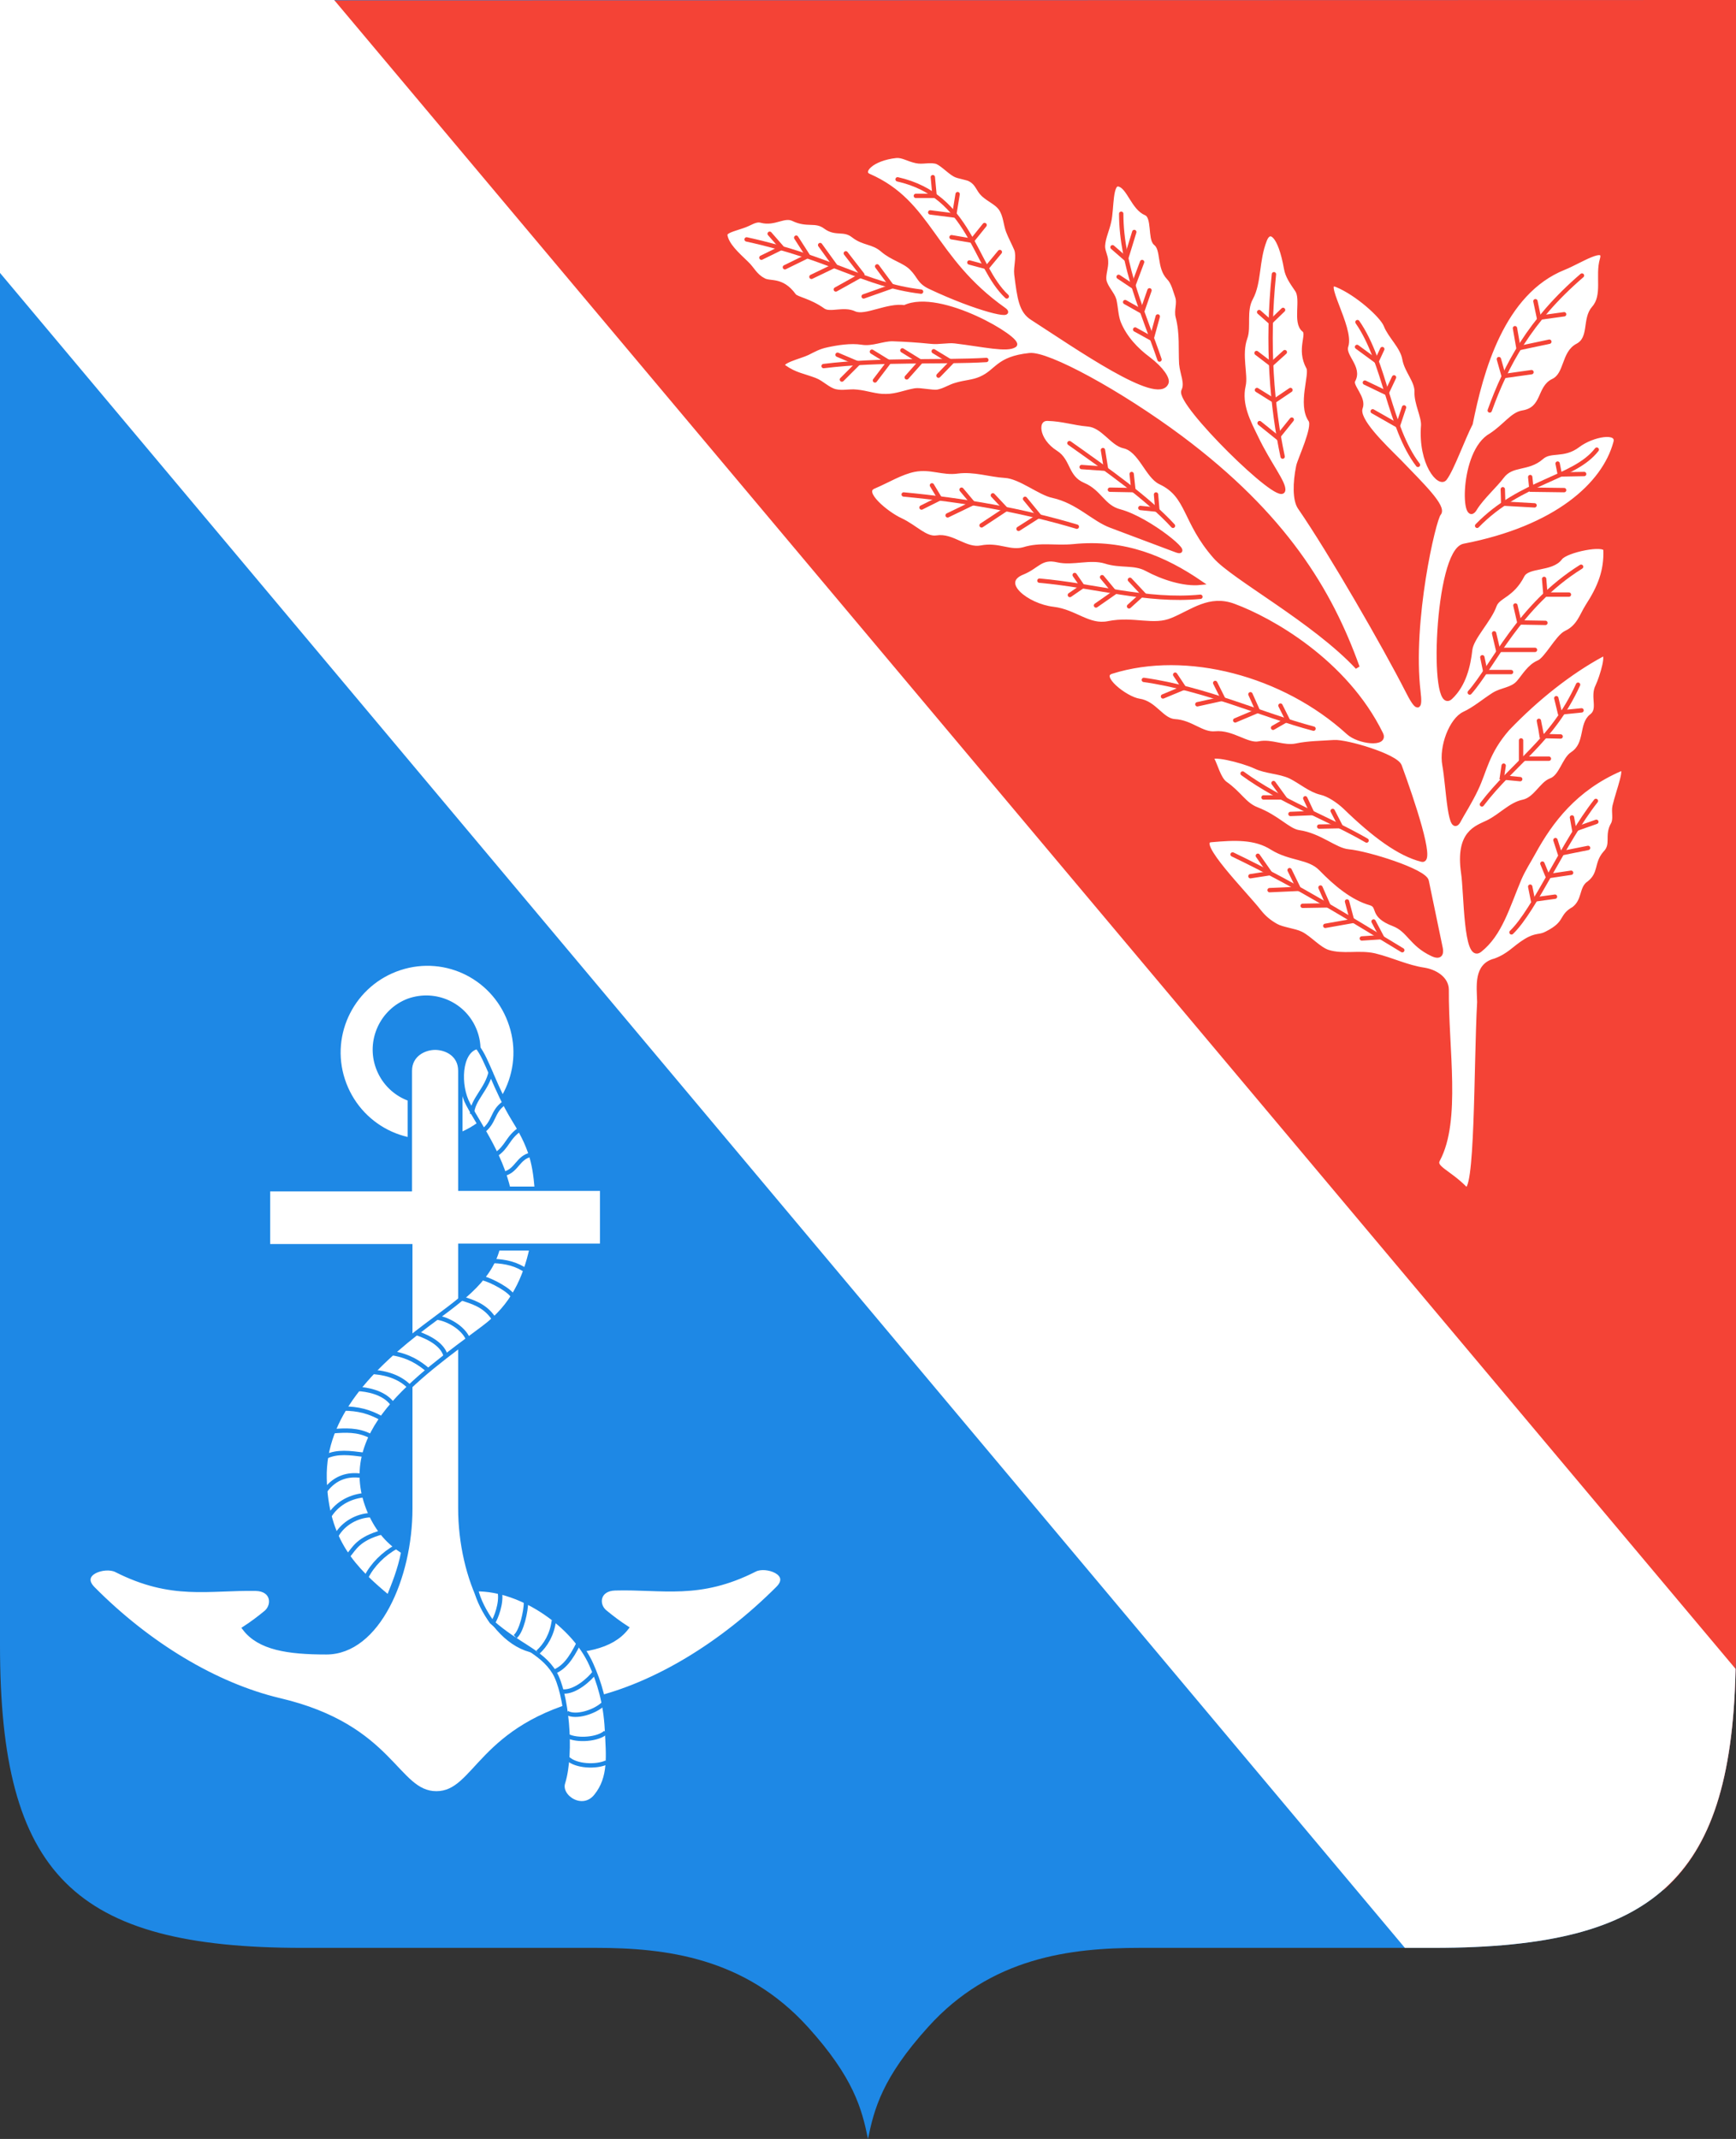 <?xml version="1.0" encoding="utf-8"?>
<!-- Generator: Adobe Illustrator 27.5.0, SVG Export Plug-In . SVG Version: 6.00 Build 0)  -->
<svg version="1.1"
	 id="svg4228" xmlns:svg="http://www.w3.org/2000/svg" xmlns:cc="http://creativecommons.org/ns#" xmlns:rdf="http://www.w3.org/1999/02/22-rdf-syntax-ns#" xmlns:dc="http://purl.org/dc/elements/1.1/"
	 xmlns="http://www.w3.org/2000/svg" xmlns:xlink="http://www.w3.org/1999/xlink" x="0px" y="0px" viewBox="0 0 399 491.4"
	 style="enable-background:new 0 0 399 491.4;" xml:space="preserve">
<rect x="0" y="0" width="399" height="491.4" fill="#333333" stroke="none"/>
<style type="text/css">
	.st0{fill:#1E88E5;}
	.st1{fill:#F44336;}
	.st2{fill:#FFFFFF;}
	.st3{fill:#FFFFFF;stroke:#F44336;}
	.st4{fill:none;stroke:#F44336;stroke-linecap:round;}
	.st5{fill:none;stroke:#F44336;stroke-linecap:round;stroke-linejoin:round;}
	.st6{fill:#FFFFFF;stroke:#1E88E5;stroke-linecap:round;}
	.st7{fill:#1E88E5;stroke:#1E88E5;stroke-linecap:round;}
	.st8{fill:#FFFFFF;stroke:#1E88E5;}
	.st9{fill:none;stroke:#1E88E5;}
</style>
<path class="st0" d="M0,378c0,52.6,16.9,69.5,69.5,69.5H137c16,0,34.2,2.2,48.7,18.2c10.5,11.6,12.4,18.8,13.8,25.7
	c1.4-6.9,3.3-14.1,13.8-25.7c14.4-16,32.7-18.2,48.7-18.2h67.5c26.4,0,42.8-4.2,53.3-13.8c10.5-9.6,15.5-25,16.1-49.8l0,0
	c0.1-1.9,0.1-3.9,0.1-5.9V0H0V378z"/>
<path class="st1" d="M0,0.1c15,16.9,371,418.8,382.3,434.1c0.2-0.1,0.3-0.3,0.5-0.4c10.5-9.6,15.5-25,16.1-49.8l0,0
	c0.1-1.9,0.1-3.9,0.1-5.9V0L0,0.1L0,0.1z"/>
<path class="st2" d="M398.9,383.9c0-0.2,0-0.4,0-0.5L76.8,0H0v62.7l322.9,384.8h6.6c26.4,0,42.8-4.2,53.3-13.8
	C393.3,424.1,398.3,408.8,398.9,383.9L398.9,383.9z"/>
<g>
	<path id="path3960" class="st3" d="M359.5,61.5c3.5-1.4,9.8-5.6,8.7-1.9c-1.1,3.7,0.7,8.3-1.9,11.2c-2.2,2.5-0.5,6.9-3.7,8.6
		c-3.3,1.7-2.5,6.6-5.6,8.1c-3.4,1.6-2,6.5-7.1,7.3c-2.3,0.4-4,3.1-7.2,5.2c-6.9,3.8-6.4,21.8-3.6,16.7c1.5-2.4,4.7-5.3,6.1-7.2
		c2.3-3.1,5.9-1.6,9.1-4.4c2.1-1.9,5-0.2,8.4-2.8c3.3-2.5,9.5-3.6,8.6-0.6c-2.6,9.6-13.6,19.6-34.8,23.7c-6.3,1.2-7.7,39.2-3.1,34.8
		c3.1-2.9,4.1-7.3,4.5-10.9c0.3-2.8,4.4-6.8,5.6-10.2c0.8-2.2,4-2.2,6.4-6.9c1.2-2.4,6.7-1.3,8.7-4c1.3-1.8,10.3-3.6,10.4-1.9
		c0.2,4.8-1.3,8.6-4.1,12.9c-1.4,2.2-2,4.8-5,6.2c-1.9,0.9-4.5,6.1-6.3,6.8c-2.1,0.9-3.3,3.1-4.6,4.6c-1.5,1.7-3.8,1.6-5.7,2.8
		c-2.2,1.4-4.4,3.3-6.8,4.4c-2.9,1.4-5.3,7.5-4.5,11.8c0.9,4.9,1.2,17,3.4,12.5c0.5-1,2.5-4.1,3.9-7.1c2-4.2,2.4-8.3,7.2-13.8
		c6.7-7,14.3-13,21.7-17c1.9-1-0.1,5.3-1,7.2c-1.3,2.5,0.7,5.3-1.4,6.9c-2.5,1.9-0.9,6.4-4.4,8.7c-1.9,1.2-2.6,5.3-5,6.1
		c-2.1,0.8-3.5,4.3-6.3,4.9c-2.9,0.6-5.1,3.2-8.1,4.7c-2.7,1.3-7,2.4-5.7,11.6c0.7,4.5,0.5,20.4,3.8,17.8c4.7-3.7,6.4-10,9.1-16.4
		c1-2.3,2.1-3.9,3.3-6.1c3.9-7.1,9.5-14.6,19.9-19.1c1.9-0.8-0.4,4.7-1.3,8.5c-0.3,1.3,0.3,3-0.4,4.2c-1.5,2.6,0.2,4.6-1.8,6.6
		c-2.1,2.4-0.9,4.7-3.7,6.9c-1.8,1.1-1,4-3.5,5.9c-3.1,1.7-1.4,3.2-6.1,5.6c-1.8,1-2.4,0.2-5,1.8s-3.7,3.3-7,4.5
		c-4.4,1.1-3.7,5.8-3.6,9.5c-0.8,14.4-0.4,45.8-3.3,42.8c-3.9-3.9-7.3-4.7-6.2-6.6c4.8-9,1.9-25.4,2-39c0-2.6-2.7-4.2-5.2-4.6
		c-4-0.6-7.3-2.3-11.4-3.3c-3.6-0.8-7.2,0.3-10.7-0.8c-2.1-0.7-4.2-3.2-6.2-4.2c-1.4-0.7-4.3-1-5.7-1.8c-1.6-0.9-2.8-1.9-3.9-3.3
		c-3.1-4-15.1-16-11.1-16.4c5.5-0.5,10.2-0.7,14.1,1.8c4.2,2.6,8.5,2,11.2,4.8c3.3,3.4,7.2,6.7,11.4,7.9c2.3,0.7,0,2.8,5.3,4.8
		c3.6,1.4,4,4.6,8.9,6.9c2.1,1,2.1-0.5,1.9-1.4l-3.2-15.4c-0.5-2.3-13.6-6.4-18-6.8c-3.1-0.3-6.5-3.7-11.4-4.4
		c-2.5-0.4-4.8-3.4-9.7-5.3c-2.8-1.1-3.9-3.6-7.2-5.9c-1.5-1.1-2.2-4.2-3-5.6c-0.9-1.6,6.9,0.3,9.9,1.7c2.5,1.2,5.5,1.1,8.1,2.3
		c2.4,1.2,4.5,3.1,7,3.7c1.8,0.4,4,1.9,5.5,3.3c6.7,6.5,12.5,10.8,17.7,12.1c2.6,0.7-2.2-13.6-5.1-21.5c-0.8-2.3-12.3-5.7-15.1-5.5
		c-2.9,0.2-5.9,0.2-8.7,0.8c-2.9,0.6-5.7-1.1-8.5-0.5c-2.7,0.6-6.2-2.7-10.1-2.3c-3.1,0.3-5.5-2.6-9.3-2.8c-3-0.2-4.6-4.2-8.2-4.7
		c-3.2-0.5-9.7-5.7-6.3-6.7c17.2-5.4,39.6,0.5,54.4,14c2.4,2.2,8.8,2.9,7.5,0.3c-8.2-16.7-25.4-26.3-33.8-29.4
		c-5.6-2.1-9.5,1.3-14.1,3.2c-4.4,1.9-8.9-0.4-14.8,0.8c-4.5,0.9-7.6-2.7-12.6-3.3c-6.1-0.7-12.9-6.1-7-8.4c3.4-1.4,4.1-3.7,8-2.8
		c3.5,0.8,7.4-0.8,11,0.3c3.4,1.1,6.6,0.2,9.4,1.7c3.7,2,8.6,3.6,12.4,3.2c-8.2-5.6-17.4-9.6-29.2-8.4c-4.3,0.4-7.5-0.5-11.4,0.7
		c-3.2,0.9-5.8-1.2-9.8-0.4c-3.6,0.7-6.6-2.9-10.2-2.3c-2.6,0.4-4.9-2.4-8.3-4c-3.1-1.4-9.3-6.4-6.2-7.7c3.3-1.4,6.3-3.3,9.4-3.9
		c3.8-0.7,6.5,0.9,9.9,0.4c3.8-0.5,7.4,0.8,10.9,1s8,4,11,4.6c5.8,1.3,9.3,5.4,13.4,6.9l14.9,5.6c4.2,1.6-6.2-7.1-12.9-8.9
		c-3.9-1-4.6-4.5-8.4-6.1c-4-1.7-3.3-5.5-6.3-7.4c-4.6-2.9-4.9-7.9-1.9-7.8c3.5,0.1,5.9,1,9.3,1.3s5.5,4.4,8.2,5
		c3.8,0.8,5.4,6.9,8.4,8.3c6.6,3.1,5.4,8.9,12.6,17.1c4.2,4.8,22.7,14.7,32.7,25.4c-6.3-17.6-16.8-34.9-40.6-52.7
		c-14.1-10.5-30.7-19.5-34.8-19c-7.4,0.8-7.3,3.7-11.2,5.4c-1.8,0.8-3.6,0.8-5.6,1.4c-1.5,0.4-2.7,1.3-4.3,1.6
		c-1.2,0.2-4-0.5-5.2-0.3c-2.3,0.4-4.3,1.3-6.6,1.3c-2.3,0.1-4.5-0.8-6.8-1c-1.7-0.2-3.2,0.3-4.9-0.1s-3.1-2-4.7-2.6
		c-2.6-1-4.6-1.2-7.1-3c-1.6-1.2,3.8-2.4,5.4-3.2c1.6-0.8,2.6-1.4,4.5-1.8c2.3-0.5,5.4-1,8-0.6c2.3,0.4,4.7-0.8,7-0.8
		c3,0.1,6,0.3,8.9,0.6c1.8,0.2,3.8-0.3,5.5-0.1c6.6,0.8,12,2.1,13.7,0.9s-17.2-12.6-25.3-8.7c-3.9-0.6-9,2.5-11.5,1.4
		c-2.5-1.2-5.6,0.4-7.2-0.7c-3.2-2.3-6.1-2.6-6.7-3.4c-2.9-4-5.6-2.6-7.1-3.6c-1.9-1-2.5-2.6-3.8-3.8c-2.3-2.2-4.5-4.2-4.9-6.4
		c-0.2-1,1.8-1.4,3.8-2.1c2-0.6,3-1.7,4.5-1.3c3,0.8,5.2-1.4,7.3-0.4c3.3,1.6,5.1,0.1,7.4,1.8c2.4,1.8,4.2,0.3,6.4,2
		c2.4,1.9,4.5,1.4,6.7,3.3c2.3,2,5,2.5,6.7,4.2c1.9,1.9,1.7,3.1,4.2,4.3c11,5.2,19.8,7.2,17,5.2c-16.5-11.7-16.8-24.5-31-30.7
		c-2.1-0.9,0.6-4,6.3-4.6c1.5-0.1,2.7,0.8,4.6,1.2c1.4,0.3,2.8-0.2,4.4,0.1c1.2,0.2,3,2.2,4.4,3c0.8,0.5,3,0.7,3.7,1.2
		c1.6,0.9,1.7,2.3,2.9,3.4c1.3,1.2,3.1,1.9,4,3.2c1.1,1.6,1.1,3.6,1.7,5.2c0.4,1.1,1.5,3.2,1.9,4.2c0.6,1.8-0.2,4,0,5.7
		c0.7,5.6,1.1,8.5,3.7,10.1c10.1,6.5,29,19.7,30.8,14.8c0.3-0.8-0.9-3-4.2-5.5c-2.7-2-5.4-4.8-6.8-8.3c-0.6-1.6-0.6-3.4-1-5.2
		c-0.4-1.4-2-2.9-2.3-4.5c-0.2-1.4,0.5-2.9,0.4-4.4c0-1.2-0.8-2.4-0.7-3.6c0.1-1.8,1-3.6,1.4-5.5c0.7-2.9,0.2-9.3,2.4-8.5
		c2.2,0.7,3.2,5.4,6.1,6.6c1.9,0.8,0.9,5.9,2.2,6.9c1.8,1.4,0.7,5.5,3,7.9c1.1,1.1,1.5,3,2,4.4c0.5,1.5-0.3,3.1,0.1,4.6
		c1,3.8,0.6,7.5,0.8,10.8c0.2,2.3,1.4,4.4,0.5,6.2c-1.3,2.9,22.1,26,22.9,22.9c0.4-1.6-3.3-6.1-6.2-12.2c-1.7-3.5-3.9-7.5-2.9-11.9
		c0.6-2.5-1-7.1,0.4-11c0.9-2.4-0.3-6.2,1.3-9.1c2-3.7,1.3-8.6,3.2-13.4c1.1-2.8,3.5-1.3,4.9,6.6c0.3,1.7,1.2,3,2.5,4.9
		c1.5,2.1-0.6,7.5,1.6,9.2c1.3,1-1.3,4.4,1,8.6c0.9,1.5-2,8.5,0.5,12.1c1.1,1.6-2.5,9.1-2.8,10.6c-0.8,3.9-0.8,7.7,0.3,9.4
		c7.3,10.6,19.7,32.2,24.7,42c2.4,4.8,3.1,4.5,2.6,0.4c-1.9-16.2,3.5-39.5,4.7-40.9c1.4-1.5-3.9-6.6-9.1-12
		c-3.8-3.8-9.9-9.6-8.9-12.3c0.9-2.3-2.4-5-1.7-6.3c1.7-3-2.4-5.6-1.6-7.9c1.4-4.2-6.3-15.8-2.1-14c4.6,1.9,10.3,7,11.2,9.2
		c1,2.6,3.8,4.9,4.3,7.8c0.5,2.8,2.9,5,2.8,7.6c-0.1,2.5,1.6,5.6,1.5,7.6c-0.7,8.9,3.8,13.9,5,12.2c1.6-2.1,4.1-9.1,5.9-12.6
		C340.4,85.4,345.2,67.2,359.5,61.5L359.5,61.5z"/>
	<path id="path4084" class="st4" d="M211.7,67c-13.2-1.6-20.4-7.7-40.1-12"/>
	<path id="path4086" class="st5" d="M176.9,53.7l2.8,3.2l-4.7,2.3"/>
	<path id="path4088" class="st5" d="M180.4,61.4l5.3-2.6l-2.7-4.2"/>
	<path id="path4090" class="st5" d="M188.5,56.3l3.4,4.7l-5.4,2.6"/>
	<path id="path4092" class="st5" d="M194.4,58.2l3.8,4.9l-6.1,3.4"/>
	<path id="path4094" class="st5" d="M201.6,61.2l3.4,4.6l-6.5,2.3"/>
	<path id="path4115" class="st4" d="M189.3,84.1c13-1.6,27.4-0.8,37.4-1.4"/>
	<path id="path4117" class="st4" d="M192.5,81.5l4.7,2l-3.7,3.7"/>
	<path id="path4119" class="st4" d="M200.4,80.8l3.9,2.4l-3.2,4.2"/>
	<path id="path4121" class="st4" d="M208.4,86.7l3.2-3.6l-4.2-2.6"/>
	<path id="path4123" class="st4" d="M214.6,80.7l4.1,2.5l-3,3.1"/>
	<path id="path4125" class="st4" d="M206.3,41.2c16.8,3.8,17.6,19.9,25.1,26.9"/>
	<path id="path4129" class="st4" d="M214.4,40.7l0.4,4.3h-4.3"/>
	<path id="path4131" class="st4" d="M213.8,48.8l5.5,0.7l0.8-4.9"/>
	<path id="path4133" class="st4" d="M226.3,51.7l-2.9,3.6l-4.7-0.8"/>
	<path id="path4135" class="st4" d="M222.8,60.3l4.1,1.1l2.9-3.5"/>
	<path id="path4138" class="st4" d="M283.3,196.3c16,7.7,27,14.8,39,22"/>
	<path id="path4140" class="st4" d="M289.1,196.6l2.8,4l-4.5,0.7"/>
	<path id="path4142" class="st4" d="M291.8,204.5l6.7-0.3l-2.1-4.3"/>
	<path id="path4144" class="st4" d="M303.5,203.9l1.8,4.1l-5.9,0.1"/>
	<path id="path4146" class="st4" d="M304.6,212.7l6.2-1.1l-1.2-4.5"/>
	<path id="path4148" class="st4" d="M315.7,211.7l1.9,3.6l-4.6,0.3"/>
	<path id="path4150" class="st4" d="M285.6,177.7c8.9,6.5,19.5,10.2,28.5,15.4"/>
	<path id="path4154" class="st4" d="M292.7,179.9l2.4,3.3h-4.7"/>
	<path id="path4156" class="st4" d="M296.6,187l5-0.2l-1.6-3.4"/>
	<path id="path4158" class="st4" d="M306.3,186.3l1.8,3.5l-4.9,0.1"/>
	<path id="path4160" class="st4" d="M238.9,133.4c12.7,1.1,24.7,4.9,37,3.7"/>
	<path id="path4162" class="st4" d="M245.9,136.7l2.9-2l-1.8-2.6"/>
	<path id="path4164" class="st4" d="M253.3,132.6l2.9,3.5l-4.3,3"/>
	<path id="path4166" class="st4" d="M259.7,133.2l3,3.2l-3.2,2.9"/>
	<path id="path4186" class="st4" d="M257.7,49.1c0,12.1,5.4,23.5,8.8,33.5"/>
	<path id="path4188" class="st4" d="M260.7,53.3l-1.9,6.2l-3.1-2.7"/>
	<path id="path4190" class="st4" d="M264.2,66.7l-1.7,4.9l-3.9-2.2"/>
	<path id="path4192" class="st4" d="M266.1,72.7l-1.4,5.1l-3.8-2.1"/>
	<path id="path4194" class="st4" d="M262.5,60.2l-2.1,5.6l-3.3-2.2"/>
	<path id="path4196" class="st4" d="M292.8,63c-1.7,16.3-0.4,30.6,2,41.9"/>
	<path id="path4198" class="st4" d="M294.9,71.2L292,74l-2.6-2.3"/>
	<path id="path4200" class="st4" d="M295.3,80.9l-3.1,2.8l-3.4-2.6"/>
	<path id="path4202" class="st4" d="M296.6,89.6l-3.7,2.5l-4-2.5"/>
	<path id="path4204" class="st4" d="M296.9,96.4l-3.3,4.1l-4.1-3.3"/>
	<path id="path4206" class="st4" d="M312,74c6.4,9.2,7.3,24.2,13.9,32.8"/>
	<path id="path4208" class="st4" d="M317.7,80.2l-1.3,2.8l-4.5-3.3"/>
	<path id="path4210" class="st4" d="M320.4,86.7l-1.7,3.6l-5-2.4"/>
	<path id="path4212" class="st4" d="M322.7,93.6l-1.4,4.2l-5.8-3.3"/>
	<path id="path4214" class="st4" d="M342.4,94.3c3.7-10.3,9.2-20.7,21.2-31"/>
	<path id="path4216" class="st4" d="M344.5,82.5l1.1,3.9l6.4-0.9"/>
	<path id="path4218" class="st4" d="M356.1,78.5L349,80l-0.8-4.6"/>
	<path id="path4220" class="st4" d="M352.9,69.2l0.8,3.8l5.8-0.8"/>
	<path id="path4222" class="st4" d="M339.5,120.8c10.1-10.4,22.3-10.8,27.5-17.5"/>
	<path id="path4224" class="st4" d="M345.4,112.4l0.1,3.3l7.2,0.4"/>
	<path id="path4226" class="st4" d="M359.5,112.6l-7.5-0.1l-0.3-2.9"/>
	<path id="path4228" class="st4" d="M358,106.5l0.5,2.5l5.6-0.1"/>
	<path id="path4230" class="st4" d="M337.8,159.1c5.4-6.1,11.2-19.9,25.6-28.9"/>
	<path id="path4232" class="st4" d="M354.9,133l0.3,3.6h5.4"/>
	<path id="path4234" class="st4" d="M355.2,143.1l-6-0.1l-0.9-3.9"/>
	<path id="path4236" class="st4" d="M352.8,149.3h-8.5l-0.9-3.8"/>
	<path id="path4238" class="st4" d="M347.3,154.4h-5.9l-0.7-3.4"/>
	<path id="path4240" class="st4" d="M245.8,101.8c8.9,6.3,18,12.7,23.8,19"/>
	<path id="path4242" class="st4" d="M247.5,121c-12.7-3.8-26-6.1-39.8-7.4"/>
	<path id="path4244" class="st4" d="M253.5,103.4l0.7,4.3l-5.6-0.4"/>
	<path id="path4246" class="st4" d="M260.1,108.9l0.4,3.7l-5.4-0.1"/>
	<path id="path4248" class="st4" d="M265.7,113.6l0.3,3.5l-3.9-0.4"/>
	<path id="path4250" class="st4" d="M214.2,111.5l1.8,3l-4.2,2.1"/>
	<path id="path4252" class="st4" d="M221,112.5l2.6,3.1l-5.8,2.8"/>
	<path id="path4254" class="st4" d="M228.2,113.8l3,3.2l-5.6,3.7"/>
	<path id="path4256" class="st4" d="M235.6,114.6l3.2,3.9l-4.7,3"/>
	<path id="path4258" class="st4" d="M340.6,184.8c7.4-9.7,16.1-14.4,22.1-27.5"/>
	<path id="path4260" class="st4" d="M366.8,184c-7.4,9.4-14,25-19.4,30.2"/>
	<path id="path4262" class="st4" d="M262.9,156.2c14.2,2,27.2,8.1,39,11.2"/>
	<path id="path4264" class="st4" d="M270.1,155l2,3l-4.8,2"/>
	<path id="path4266" class="st4" d="M279.3,156.9l1.8,3.6l-5.9,1.3"/>
	<path id="path4268" class="st4" d="M287.4,159.5l1.7,3.8l-5.2,2.2"/>
	<path id="path4270" class="st4" d="M294.3,162.1l1.6,3.2l-3.3,1.9"/>
	<path id="path4272" class="st4" d="M357.7,160.4l0.8,3.3l5-0.5"/>
	<path id="path4274" class="st4" d="M358.7,169.2l-4.3-0.1c0-0.1-0.7-3.3-0.7-3.5"/>
	<path id="path4276" class="st4" d="M349.6,170.1v4.2h6.4"/>
	<path id="path4278" class="st4" d="M349.4,179l-4.2-0.4l0.4-2.7"/>
	<path id="path4284" class="st4" d="M366.9,188.8l-5.1,1.8l-0.5-2.8"/>
	<path id="path4286" class="st4" d="M365,194.8l-6.5,1.3l-1-3.1"/>
	<path id="path4288" class="st4" d="M361.1,200.5l-5.4,0.8l-1.2-2.9"/>
	<path id="path4290" class="st4" d="M357.4,206l-5.1,0.7l-0.6-3"/>
</g>
<g>
	<path id="path3954" class="st6" d="M117.5,235.5c3.5,10.7-2.4,22.2-13.1,25.7s-22.1-2.4-25.6-13.1s2.4-22.2,13.1-25.7
		C102.6,218.9,114,224.7,117.5,235.5"/>
	<path id="path3956" class="st7" d="M109.2,237c2.3,6.2-0.9,13.1-7,15.4c-6.2,2.3-13-0.9-15.3-7.1c-2.3-6.2,0.9-13.1,7-15.4
		C100.1,227.7,106.9,230.8,109.2,237"/>
	<path id="path3962" class="st8" d="M107.6,253.7c2.8,5.3,8.1,12.3,9.7,21.7l6.3,0.3c-0.6-7.1-0.7-10.8-5.5-18.5
		c-4.4-7.2-6.1-13.9-8.4-16.7C105.5,241.5,105.3,249.5,107.6,253.7z"/>
	<path id="path3940" class="st8" d="M64.2,390.6c-14.7-3.5-30.1-12.8-42.8-25.6c-3.6-3.6,2.7-5.6,5.3-4.3
		c12.8,6.5,21.2,4.1,32.1,4.3c4,0.1,4.3,3.7,2.4,5.4c-1.7,1.4-3.3,2.6-5,3.7c3.4,4.5,10,5.5,18.8,5.5c11.8,0,19.3-17.2,19.3-33
		v-60.3H61.6v-13.1h32.6V246c0-3.7,3.3-5.3,5.8-5.3s5.8,1.5,5.8,5.3v27.1h32.6v13.1h-32.6v60.3c0,15.8,7.4,33,19.3,33
		c8.8,0,15.4-1,18.9-5.5c-1.7-1.1-3.3-2.3-5-3.7c-2-1.7-1.6-5.3,2.4-5.4c10.9-0.3,19.3,2.2,32.1-4.3c2.5-1.3,8.8,0.8,5.3,4.3
		c-12.8,12.8-28.2,22.2-42.8,25.6c-26,6.1-26.4,21.5-35.7,21.5S90.3,396.7,64.2,390.6L64.2,390.6z"/>
	<path id="path3972" class="st8" d="M122.2,286.8c-1.5,6.8-4.3,13.2-11,18.2c-15.7,11.7-34,24.3-26.2,42.4c1.9,4.3,4.4,7,7.7,9.1
		c-0.8,4.2-2.2,7.5-3.4,10.5c-7.7-6.4-14.4-12.9-14.7-27.4c-0.3-14.2,10.6-25.5,23.4-35.1c7-5.3,14.4-10,16.4-17.7H122.2z"/>
	<path id="path3964" class="st9" d="M108.5,255.9c0-3.2,3.5-5.7,4.3-9.7"/>
	<path id="path3966" class="st9" d="M110.8,260c3-2.2,2.2-4.6,5.1-6.6"/>
	<path id="path3968" class="st9" d="M113.9,265.3c2.8-1.8,2.7-4,5.8-6"/>
	<path id="path3970" class="st9" d="M122,265.3c-2.9,0.6-3.2,3.5-5.9,4.3"/>
	<path id="path3974" class="st9" d="M113.4,289.7c2.8,0.1,5.4,0.7,7.6,2.3"/>
	<path id="path3976" class="st9" d="M111.1,293.7c1.8,0.4,6.3,2.8,6.8,4.2"/>
	<path id="path3978" class="st9" d="M106.2,298.3c2,0.7,5.1,1.4,7.2,4.5"/>
	<path id="path3980" class="st9" d="M100.4,302.7c2.5,0.3,6,2.3,7.1,4.8"/>
	<path id="path3982" class="st9" d="M95.6,306.2c3.3,1.1,6.4,2.9,6.9,5.6"/>
	<path id="path3984" class="st9" d="M90.3,310.9c3.6,0.6,6,2.1,8.1,3.9"/>
	<path id="path3986" class="st9" d="M85.9,315.2c3.6,0.3,6.4,1.5,8.3,3.5"/>
	<path id="path3988" class="st9" d="M82.3,319.1c1.9,0.1,5.8,0.7,7.8,3.3"/>
	<path id="path3990" class="st9" d="M78.9,323.6c3.4,0,6,0.7,8.7,2.2"/>
	<path id="path3992" class="st9" d="M85.1,329.9c-2.9-1.5-5.8-1.3-8.5-1.1"/>
	<path id="path3994" class="st9" d="M83.6,334.2c-3.2-0.4-6-0.8-8.6,0.4"/>
	<path id="path3996" class="st9" d="M82.7,339c-2.6-0.3-5.6,0.3-7.9,3.4"/>
	<path id="path3998" class="st9" d="M83.7,343.5c-3.8,0.4-6.4,2.3-7.9,4.6"/>
	<path id="path4000" class="st9" d="M85.1,348.1c-2.9,0.1-6.2,1.8-7.8,4.7"/>
	<path id="path4002" class="st9" d="M87.9,352c-5.6,1.5-6.5,3.8-7.8,5.3"/>
	<path id="path4004" class="st9" d="M91,355.4c-2.8,1.5-5.5,4.2-6.8,6.9"/>
	<path id="path4010" class="st8" d="M129.4,409.6c-1,3.2,4.5,6.9,7.6,3c3.4-4.2,2.8-9.3,2.5-15.2c-0.3-6.2-1.8-11-3.6-15
		c-3.9-8.8-15.8-17.4-26.5-17.3c0.5,2.5,2.1,5.4,3.6,7.5c6,5.4,11.4,6.7,14.4,11.6C130.2,388.8,131.6,402.5,129.4,409.6z"/>
	<path id="path4012" class="st9" d="M114.9,365.9c0.4,2.5-0.9,5.8-1.6,6.9"/>
	<path id="path4014" class="st9" d="M118.4,376c1.5-1.2,2.5-5.9,2.5-8"/>
	<path id="path4016" class="st9" d="M127.3,372.3c-0.4,3.2-1.9,5.7-3.7,7.3"/>
	<path id="path4018" class="st9" d="M127,384.2c2.6-0.9,4.2-3.1,6-6.7"/>
	<path id="path4020" class="st9" d="M129.4,388.6c2.8,0.2,6.1-2.8,7.3-4.4"/>
	<path id="path4022" class="st9" d="M138.6,391.5c-1.9,1.8-6.3,3.2-8.3,2"/>
	<path id="path4024" class="st9" d="M130.4,398.8c2.3,1.2,7.1,0.8,8.8-0.8"/>
	<path id="path4026" class="st9" d="M139.4,404.9c-2.4,1.1-7,0.9-8.9-0.9"/>
</g>
</svg>
